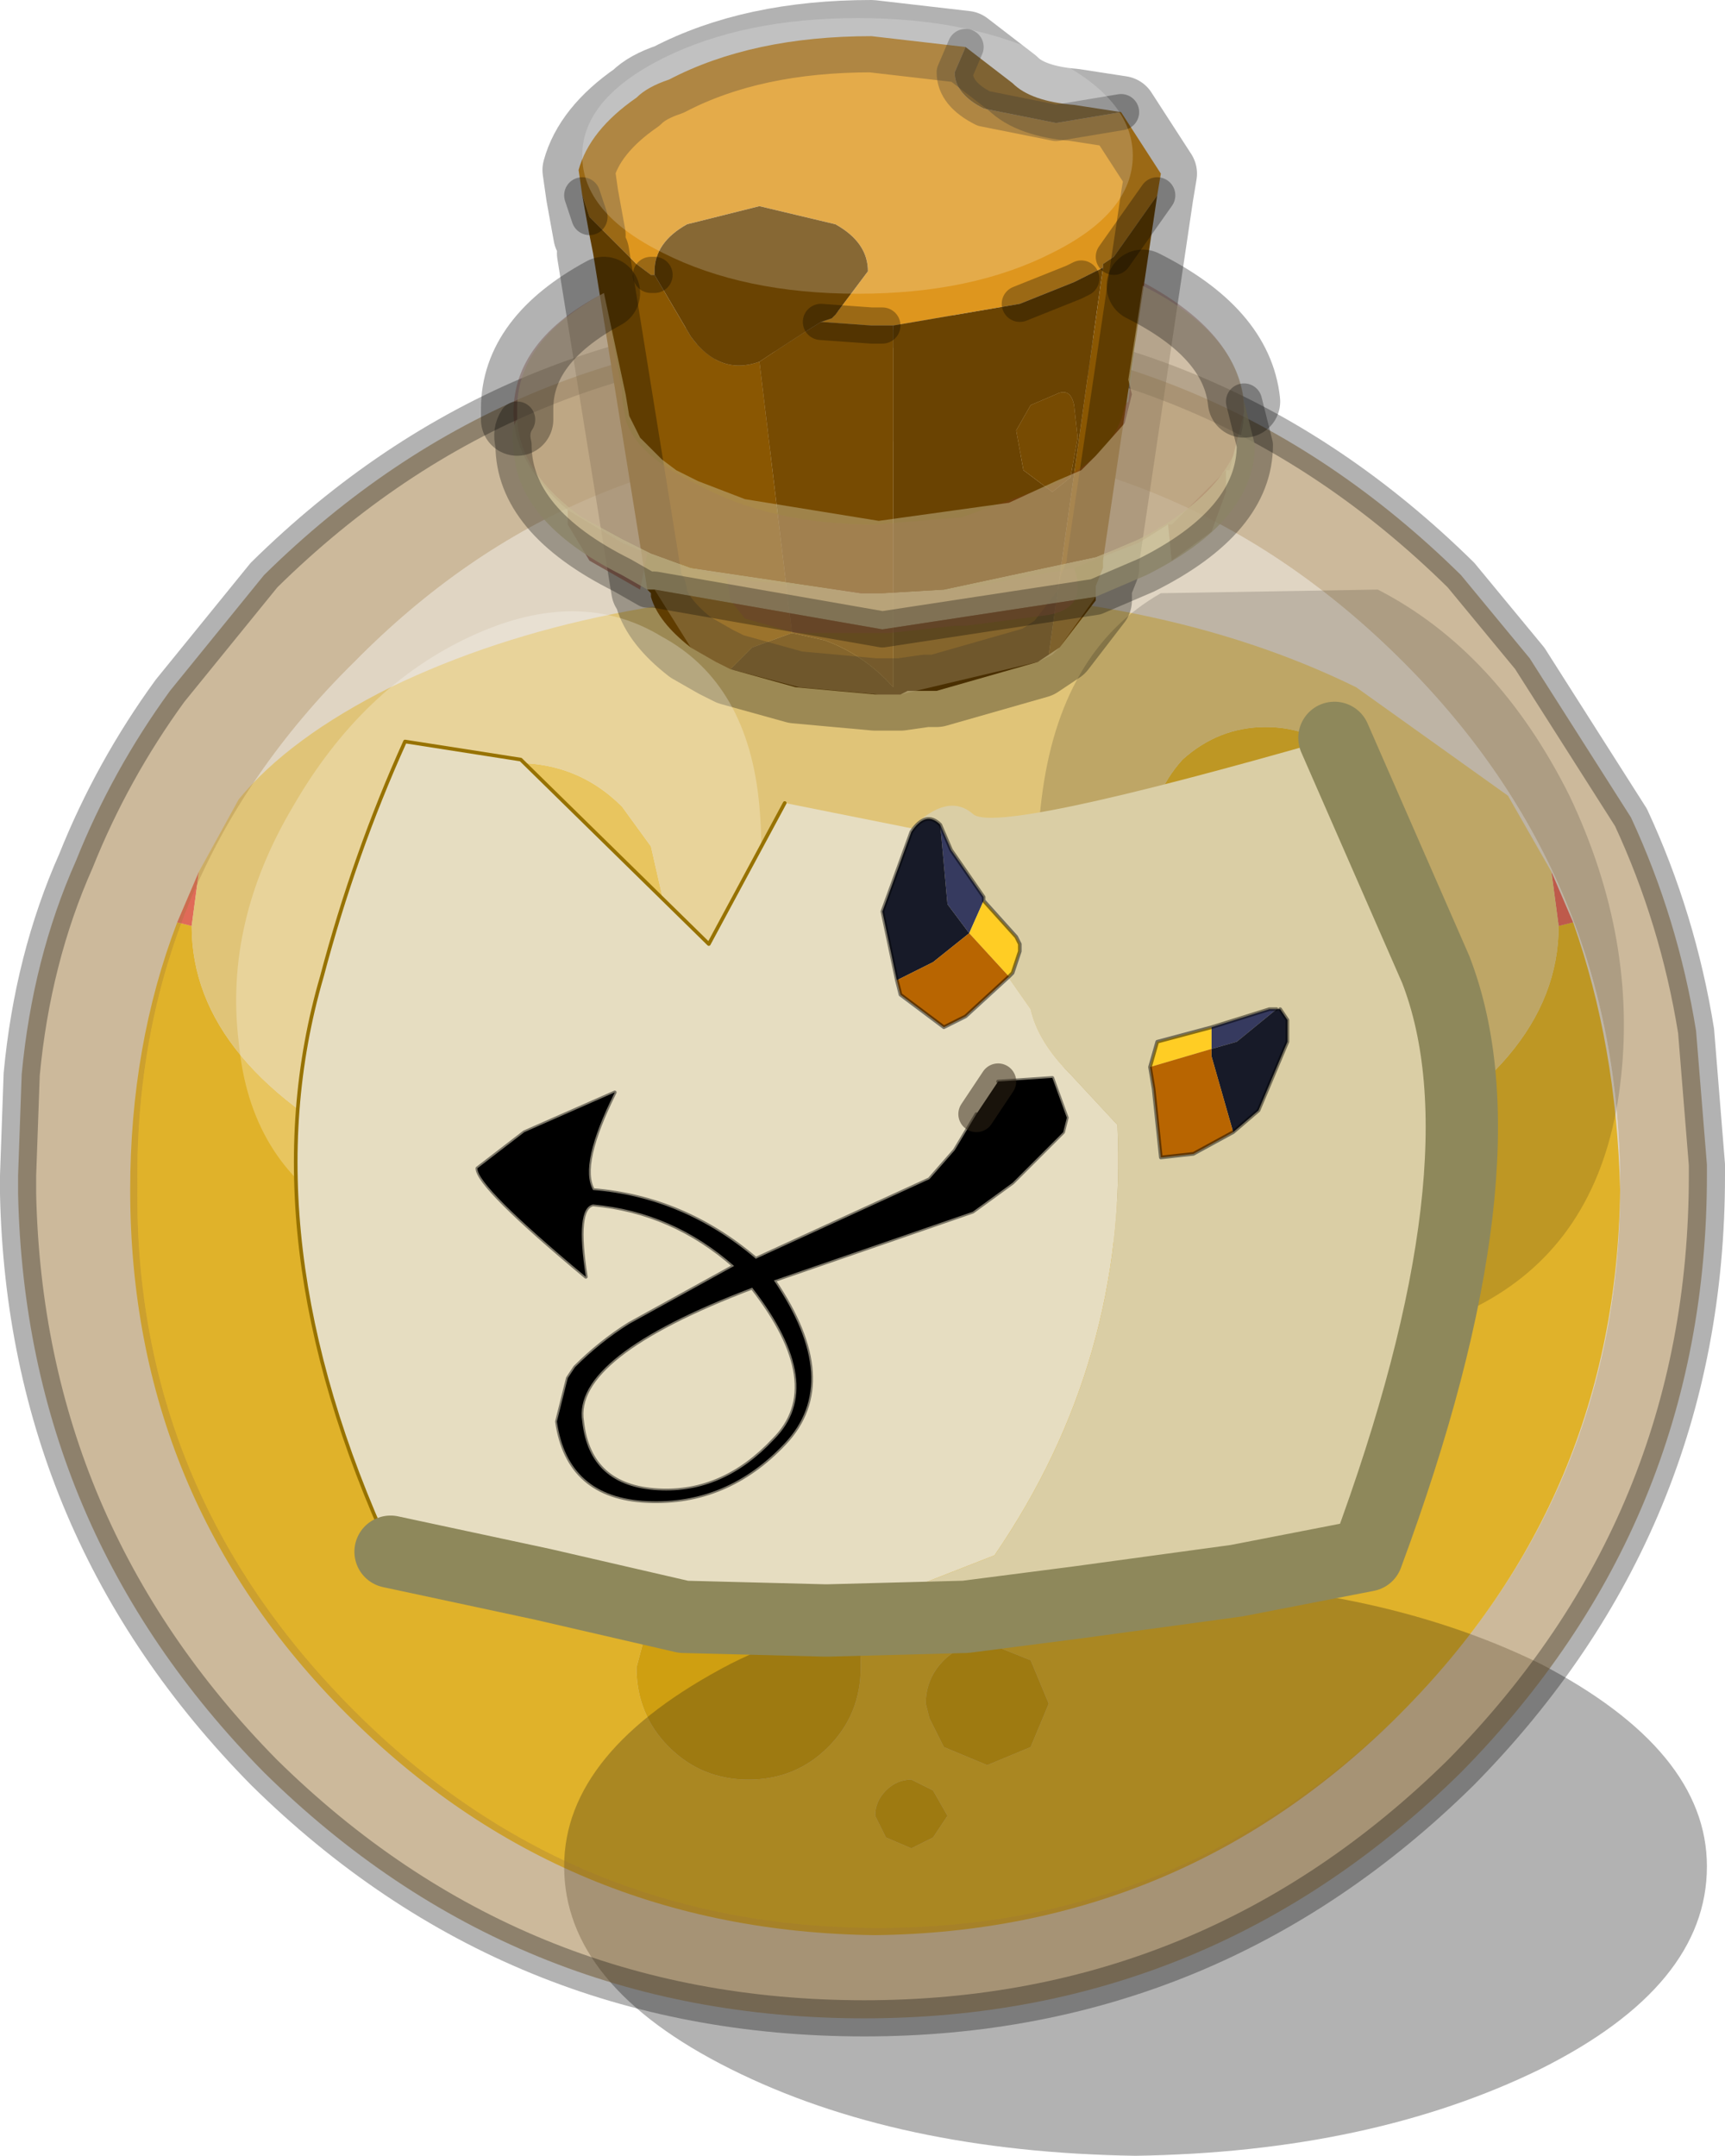 <?xml version="1.0"?>
<svg xmlns="http://www.w3.org/2000/svg" xmlns:xlink="http://www.w3.org/1999/xlink" width="23.85px" height="29.8px"><g transform="matrix(1, 0, 0, 1, -263.55, -184.95)"><use xlink:href="#object-0" width="23.85" height="29.8" transform="matrix(1, 0, 0, 1, 263.55, 184.95)"/><use xlink:href="#object-1" width="43.25" height="21.65" transform="matrix(0.176, 0, 0, 0.176, 271.6, 185.2)" filter="url(#filter-object-1)" style="mix-blend-mode: hard-light"/><use xlink:href="#object-3" width="19.2" height="19.45" transform="matrix(1, 0, 0, 1, 266.8, 188.4)"/></g><defs><g transform="matrix(1, 0, 0, 1, -263.55, -184.95)" id="object-0"><path fill-rule="evenodd" fill="#ffcd24" stroke="none" d="M285.3 197.7Q285.9 199.4 285.95 201.4Q285.9 205.65 282.9 208.65Q279.9 211.65 275.65 211.7Q271.35 211.65 268.35 208.65Q265.35 205.65 265.35 201.4Q265.35 199.4 266 197.7L266.2 197.75Q266.2 199.7 268.95 201.05Q271.75 202.4 275.65 202.4Q279.55 202.4 282.3 201.05Q285.1 199.7 285.1 197.75L285.3 197.7M272.55 196.65L272.8 197.75Q272.8 198.45 272.35 198.85L272.1 199L270.45 199.25L268.9 199Q268.3 198.65 268.3 197.75Q268.3 196.8 268.95 196.1Q269.6 195.45 270.55 195.5Q271.5 195.45 272.15 196.1L272.55 196.65M279.9 195.45Q280.4 195 281.05 195Q281.7 195 282.2 195.45Q282.65 195.95 282.65 196.6Q282.65 197.3 282.15 197.5L281 197.7L280.2 197.6L279.9 197.5Q279.55 197.35 279.5 196.9L279.45 196.6Q279.45 195.95 279.9 195.45M272.55 207.25L272.35 208Q272.35 208.65 272.8 209.1Q273.25 209.55 273.9 209.55Q274.55 209.55 275 209.1Q275.45 208.65 275.45 208L275.45 207.95Q275.45 207.35 275 206.9Q274.55 206.45 273.9 206.45Q273.25 206.45 272.8 206.9L272.6 207.2L272.55 207.15L272.55 207.25M276.45 209.7L276.15 209.55Q275.95 209.55 275.8 209.7Q275.65 209.85 275.65 210.05L275.8 210.35L276.15 210.5L276.45 210.35L276.65 210.05L276.45 209.7M276.4 208.7L276.6 209.1L277.2 209.35L277.8 209.1L278.05 208.5L277.8 207.9L277.3 207.7L277.2 207.7Q276.85 207.65 276.6 207.9Q276.35 208.15 276.35 208.5L276.4 208.7"/><path fill-rule="evenodd" fill="#ff6666" stroke="none" d="M285.3 197.7L285.1 197.75L285 197L285.3 197.7M266.2 197.75L266 197.7L266.3 197L266.2 197.75"/><path fill-rule="evenodd" fill="#ffe793" stroke="none" d="M285.1 197.75Q285.1 199.7 282.3 201.05Q279.55 202.4 275.65 202.4Q271.75 202.4 268.95 201.05Q266.2 199.7 266.2 197.75L266.3 197L266.85 196Q267.55 195.15 268.95 194.45Q271.75 193.1 275.65 193.1Q279.55 193.1 282.3 194.45L284.4 195.95L285 197L285.1 197.75M272.55 196.65L272.15 196.1Q271.5 195.45 270.55 195.5Q269.6 195.45 268.95 196.1Q268.3 196.8 268.3 197.75Q268.3 198.65 268.9 199L270.45 199.25L272.1 199L272.35 198.85Q272.8 198.45 272.8 197.75L272.55 196.65M279.9 195.45Q279.45 195.95 279.45 196.6L279.5 196.9Q279.55 197.35 279.9 197.5L280.2 197.6L281 197.7L282.15 197.5Q282.65 197.3 282.65 196.6Q282.65 195.95 282.2 195.45Q281.7 195 281.05 195Q280.4 195 279.9 195.45"/><path fill-rule="evenodd" fill="#e6b100" stroke="none" d="M272.6 207.2L272.8 206.9Q273.25 206.45 273.9 206.45Q274.55 206.45 275 206.9Q275.45 207.35 275.45 207.95L275.45 208Q275.45 208.65 275 209.1Q274.55 209.55 273.9 209.55Q273.25 209.55 272.8 209.1Q272.35 208.65 272.35 208L272.55 207.25L272.6 207.2M276.45 209.7L276.65 210.05L276.45 210.35L276.15 210.5L275.8 210.35L275.65 210.05Q275.65 209.85 275.8 209.7Q275.95 209.55 276.15 209.55L276.45 209.7M276.4 208.7L276.35 208.5Q276.35 208.15 276.6 207.9Q276.85 207.65 277.2 207.7L277.3 207.7L277.8 207.9L278.05 208.5L277.8 209.1L277.2 209.35L276.6 209.1L276.4 208.7"/><path fill-rule="evenodd" fill="#000000" fill-opacity="0.302" stroke="none" d="M287.15 210.75Q287.15 212.4 284.85 213.55Q282.5 214.7 279.25 214.75Q275.95 214.7 273.65 213.55Q271.35 212.4 271.35 210.75Q271.35 209.15 273.65 207.95Q275.95 206.8 279.25 206.8Q282.5 206.8 284.85 207.95Q287.15 209.15 287.15 210.75"/><path fill-rule="evenodd" fill="#997539" fill-opacity="0.502" stroke="none" d="M284.7 194.05L286.1 196.25Q286.75 197.65 287 199.2L287.15 201.05L287.15 201.2Q287.15 206 283.75 209.45Q280.3 212.85 275.5 212.85Q270.65 212.85 267.2 209.45Q263.9 206.1 263.8 201.45L263.8 201.2L263.85 199.8Q264 198.2 264.6 196.85Q265.1 195.6 265.9 194.5L267.2 192.9Q270.65 189.5 275.5 189.5Q280.3 189.5 283.75 192.9L284.7 194.05M275.7 191.05Q271.45 191.05 268.45 194.1Q265.4 197.1 265.45 201.35Q265.4 205.55 268.45 208.6Q271.45 211.6 275.7 211.6Q279.9 211.6 282.95 208.6Q285.95 205.55 285.95 201.35Q285.95 197.1 282.95 194.1Q279.9 191.05 275.7 191.05"/><path fill-rule="evenodd" fill="#997539" fill-opacity="0.302" stroke="none" d="M275.7 191.05Q279.9 191.05 282.95 194.1Q285.95 197.1 285.95 201.35Q285.95 205.55 282.95 208.6Q279.9 211.6 275.7 211.6Q271.45 211.6 268.45 208.6Q265.4 205.55 265.45 201.35Q265.4 197.1 268.45 194.1Q271.45 191.05 275.7 191.05"/><path fill="none" stroke="#000000" stroke-opacity="0.302" stroke-width="0.5" stroke-linecap="round" stroke-linejoin="round" d="M284.7 194.05L283.75 192.9Q280.3 189.5 275.5 189.5Q270.65 189.5 267.2 192.9L265.9 194.5Q265.1 195.6 264.6 196.85Q264 198.2 263.85 199.8L263.8 201.2L263.8 201.45Q263.9 206.1 267.2 209.45Q270.65 212.85 275.5 212.85Q280.3 212.85 283.75 209.45Q287.15 206 287.15 201.2L287.15 201.05L287 199.2Q286.75 197.65 286.1 196.25L284.7 194.05"/><path fill-rule="evenodd" fill="#de961e" stroke="none" d="M279.6 187.35L279.55 187.65L278.95 188.5L278.8 188.6L278.8 188.65L278.5 188.8L278.4 188.85L277.65 189.15L275.9 189.45L275.75 189.45L275.6 189.45L274.9 189.4L275.05 189.35L275.1 189.3L275.55 188.7Q275.55 188.3 275.1 188.05L274.05 187.8L273.05 188.05Q272.6 188.3 272.6 188.7L272.6 188.75L272.55 188.75L272.35 188.6L271.7 187.95L271.6 187.65L271.55 187.3Q271.7 186.75 272.35 186.3Q272.5 186.15 272.8 186.05Q273.95 185.45 275.6 185.45L276.9 185.6L276.75 185.95Q276.75 186.25 277.15 186.45L278.15 186.65L279.05 186.5L279.6 187.35"/><path fill-rule="evenodd" fill="#8a5702" stroke="none" d="M279.55 187.65L278.8 192.7L278.8 192.8L278.7 193.05L278.7 193.25L278.2 193.9L278.05 194L278.8 188.65L278.8 188.6L278.95 188.5L279.55 187.65M273.65 194.2L273.45 194.1L273.1 193.9Q272.65 193.55 272.55 193.2L272.55 193.15L272.5 193.1L271.75 188.45L271.7 188.2L271.6 187.65L271.7 187.95L272.35 188.6L272.55 188.75L272.6 188.75L273.1 189.6Q273.5 190.15 274.05 189.95L274.5 193.7L273.95 193.9L273.65 194.2M276.9 185.6L277.55 186.1Q277.8 186.35 278.4 186.4L279.05 186.5L278.15 186.65L277.15 186.45Q276.75 186.25 276.75 185.95L276.9 185.6"/><path fill-rule="evenodd" fill="#6a4302" stroke="none" d="M278.05 194L277.9 194.1L276.5 194.5L276.35 194.5L276.1 194.5L276 194.55L275.9 194.55L275.75 194.55L275.65 194.55L274.55 194.45L273.65 194.2L273.95 193.9L274.5 193.7L274.95 193.8Q275.5 194 275.9 194.45L275.9 189.45L277.65 189.15L278.4 188.85L278.5 188.8L278.8 188.65L278.05 194M274.9 189.4Q274.5 189.65 274.05 189.95Q273.5 190.15 273.1 189.6L272.6 188.75L272.6 188.7Q272.6 188.3 273.05 188.05L274.05 187.8L275.1 188.05Q275.55 188.3 275.55 188.7L275.1 189.3L275.05 189.35L274.9 189.4M278.15 190.4L277.8 190.55L277.6 190.9L277.7 191.45L278.1 191.75L278.35 191.55L278.45 191L278.4 190.55Q278.35 190.3 278.15 190.4"/><path fill-rule="evenodd" fill="#774b02" stroke="none" d="M274.9 189.4L275.6 189.45L275.75 189.45L275.9 189.45L275.9 194.45Q275.5 194 274.95 193.8L274.5 193.7L274.05 189.95Q274.5 189.65 274.9 189.4M278.15 190.4Q278.35 190.3 278.4 190.55L278.45 191L278.35 191.55L278.1 191.75L277.7 191.45L277.6 190.9L277.8 190.55L278.15 190.4"/><path fill="none" stroke="#000000" stroke-opacity="0.302" stroke-width="1" stroke-linecap="round" stroke-linejoin="round" d="M279.6 187.35L279.55 187.65L278.8 192.7L278.8 192.8L278.7 193.05L278.7 193.25L278.2 193.9L278.05 194L277.9 194.1L276.5 194.5L276.35 194.5L276 194.55L275.9 194.55L275.75 194.55L275.65 194.55L274.55 194.45L273.65 194.2L273.45 194.1L273.1 193.9Q272.65 193.55 272.55 193.2L272.55 193.15M272.5 193.1L271.75 188.45M271.7 188.2L271.6 187.65L271.55 187.3Q271.7 186.75 272.35 186.3Q272.5 186.15 272.8 186.05Q273.95 185.45 275.6 185.45L276.9 185.6L277.55 186.1Q277.8 186.35 278.4 186.4L279.05 186.5L279.6 187.35"/><path fill="none" stroke="#000000" stroke-opacity="0.302" stroke-width="0.5" stroke-linecap="round" stroke-linejoin="round" d="M276.9 185.6L276.75 185.95Q276.75 186.25 277.15 186.45L278.15 186.65L279.05 186.5M275.75 189.45L275.6 189.45L274.9 189.4M278.5 188.8L278.4 188.85L277.65 189.15M271.7 187.95L271.6 187.65M272.6 188.75L272.55 188.75M279.55 187.65L278.95 188.5"/></g><g transform="matrix(1, 0, 0, 1, 0, 0)" id="object-1"><use xlink:href="#object-2" width="43.25" height="21.65" transform="matrix(1, 0, 0, 1, 0, 0)"/></g><g transform="matrix(1, 0, 0, 1, 0, 0)" id="object-2"><path fill-rule="evenodd" fill="#ffffff" fill-opacity="0.196" stroke="none" d="M36.9 3.15Q43.25 6.35 43.25 10.8Q43.25 15.3 36.9 18.45Q30.6 21.65 21.65 21.65Q12.7 21.65 6.35 18.45Q0 15.3 0 10.8Q0 6.35 6.35 3.15Q12.7 0 21.65 0Q30.6 0 36.9 3.15"/></g><g transform="matrix(1, 0, 0, 1, -266.8, -188.4)" id="object-3"><path fill-rule="evenodd" fill="#ffffff" fill-opacity="0.251" stroke="none" d="M266.85 199.35Q266.65 197.7 267.6 196.1Q268.55 194.45 270.05 193.75Q271.55 193.05 272.7 193.75Q273.9 194.4 274.05 196.1Q274.2 197.8 273.5 199.65Q272.8 201.5 271.15 202Q269.55 202.45 268.3 201.75Q267 201 266.85 199.35"/><path fill-rule="evenodd" fill="#000000" fill-opacity="0.153" stroke="none" d="M279.6 193.15L282.6 193.1Q284.25 193.95 285.25 195.95Q286.2 197.95 285.95 199.95Q285.7 201.95 284.25 202.85Q282.8 203.75 281 203.2Q279.15 202.6 278.45 200.35Q277.7 198.05 277.95 196Q278.2 193.95 279.6 193.15"/><path fill-rule="evenodd" fill="#813925" fill-opacity="0.502" stroke="none" d="M280.5 191.45L280.5 191.75L280.3 192.3L279.75 192.7L279.7 192.2L279.75 192.2L280.5 191.45M278.4 192.8Q278.6 193.35 278.05 193.45L276.9 193.6L276.75 193.6L275.85 193.7L274.55 193.7L273.85 193.5L273.65 193.25L273.6 192.95L275.7 193.15L276.8 193.1L278.4 192.8M272.5 192.6L272.4 193.1L271.7 192.7L271.4 192.2L271.4 192L272.15 192.45L272.5 192.6"/><path fill-rule="evenodd" fill="#813a26" fill-opacity="0.302" stroke="none" d="M279.7 192.2L279.3 192.45L278.4 192.8L276.8 193.1L275.7 193.15L273.6 192.95L273.45 192.9L272.5 192.6L272.15 192.45L271.4 192Q270.65 191.35 270.65 190.65Q270.65 189.65 271.9 189L272.15 190.35L272.15 190.45L272.2 190.75Q272.35 191.25 273.2 191.65Q274.2 192.2 275.65 192.2L276.85 192.1L278.1 191.65Q279 191.2 279.1 190.55L279.15 190.5L279.35 188.85Q280.75 189.6 280.75 190.65L280.55 191.45L280.5 191.45L279.75 192.2L279.7 192.2"/><path fill-rule="evenodd" fill="#c7bb92" fill-opacity="0.502" stroke="none" d="M271.9 189L272.2 190.4L272.25 190.7L272.4 191L272.7 191.3L272.9 191.45L273.2 191.6L273.85 191.85L275.7 192.15L277.5 191.9L278.15 191.6L278.5 191.45L278.7 191.25L279.1 190.8L279.15 190.6L279.2 190.4L279.15 190.2L279.35 188.9Q280.65 189.55 280.75 190.5L280.75 190.6Q280.75 191.65 279.3 192.4L278.95 192.55L278.7 192.65L276.6 193.1L275.75 193.15L275.45 193.15L273.1 192.8L272.55 192.6L272.35 192.5L272.15 192.4L271.6 192.1Q270.75 191.5 270.7 190.75L270.7 190.6Q270.7 189.65 271.9 189"/><path fill-rule="evenodd" fill="#c7bb92" fill-opacity="0.8" stroke="none" d="M280.75 190.5L280.9 191.1Q280.9 192.15 279.4 192.9L278.7 193.2L275.75 193.65L272.6 193.1L272.5 193.1L272.15 192.9Q270.65 192.15 270.65 191.1Q270.6 190.9 270.7 190.75Q270.75 191.5 271.6 192.1L272.15 192.4L272.35 192.5L272.55 192.6L273.1 192.8L275.45 193.15L275.75 193.15L276.6 193.1L278.7 192.65L278.95 192.55L279.3 192.4Q280.75 191.65 280.75 190.6L280.75 190.5"/><path fill-rule="evenodd" fill="#c4b58f" fill-opacity="0.302" stroke="none" d="M278.7 193.2L278.2 193.9L278.1 194L277.9 194.1L276 194.55L275.9 194.55L275.75 194.55L275.7 194.55L274.6 194.45L273.65 194.2L273.45 194.1L273.1 193.9L272.6 193.1L275.75 193.65L278.7 193.2"/><path fill="none" stroke="#000000" stroke-opacity="0.302" stroke-width="1" stroke-linecap="round" stroke-linejoin="round" d="M279.35 188.9Q280.65 189.55 280.75 190.5M270.7 190.75L270.7 190.6Q270.7 189.65 271.9 189"/><path fill="none" stroke="#000000" stroke-opacity="0.302" stroke-width="0.5" stroke-linecap="round" stroke-linejoin="round" d="M280.75 190.5L280.9 191.1Q280.9 192.15 279.4 192.9L278.7 193.2L275.75 193.65L272.6 193.1L272.5 193.1L272.15 192.9Q270.65 192.15 270.65 191.1Q270.6 190.9 270.7 190.75"/><path fill-rule="evenodd" fill="#e6ddc1" stroke="none" d="M276.15 196.4L277.2 197.85L277.45 198.4L277.8 198.9Q277.9 199.35 278.35 199.8L279 200.5Q279.15 203.75 277.3 206.45L275 207.35L274.95 207.35L273 207.3L271.05 206.85L268.95 206.4Q266.95 202.05 268 198.45Q268.45 196.75 269.15 195.2L270.75 195.45L273.35 198L274.4 196.05L276.15 196.4"/><path fill-rule="evenodd" fill="#dacea5" stroke="none" d="M275 207.35L277.3 206.45Q279.15 203.75 279 200.5L278.35 199.8Q277.9 199.35 277.8 198.9L277.45 198.4L277.2 197.85L276.15 196.4Q276.65 195.9 277 196.2Q277.3 196.5 282 195.15L283.4 198.35Q284.45 201.05 282.45 206.45L280.65 206.8L278.45 207.1L276.9 207.3L275 207.35"/><path fill-rule="evenodd" fill="#c5c1a5" stroke="none" d="M274.95 207.35L275 207.35L274.95 207.35"/><path fill-rule="evenodd" fill="#cecbb3" stroke="none" d="M275 207.35L274.95 207.35L275 207.35"/><path fill="none" stroke="#977200" stroke-width="0.05" stroke-linecap="round" stroke-linejoin="round" d="M274.4 196.05L273.35 198L270.75 195.45L269.15 195.2Q268.45 196.75 268 198.45Q266.95 202.05 268.95 206.4"/><path fill="none" stroke="#8e885b" stroke-width="1" stroke-linecap="round" stroke-linejoin="round" d="M268.95 206.4L271.05 206.85L273 207.3L274.95 207.35L275 207.35L276.9 207.3L278.45 207.1L280.65 206.8L282.45 206.45Q284.45 201.05 283.4 198.35L282 195.15"/><path fill-rule="evenodd" fill="#000000" stroke="none" d="M277.35 199.9L278.1 199.85L278.3 200.4L278.25 200.6L277.55 201.3L277 201.7L274.25 202.65Q275.2 204.05 274.4 204.9Q273.6 205.75 272.5 205.7Q271.4 205.65 271.25 204.6L271.4 204L271.5 203.85Q271.85 203.5 272.25 203.25L273.7 202.45Q272.85 201.7 271.75 201.6Q271.5 201.65 271.65 202.6Q270.15 201.35 270.15 201.1L270.8 200.6L272.05 200.05Q271.55 201.05 271.75 201.4Q273 201.5 274 202.35L276.4 201.25L276.75 200.85L277.05 200.35L277.35 199.9M273.7 202.45L274 202.35L273.7 202.45M274.25 202.65L274 202.75L273.95 202.75L274 202.75L274.25 202.65M273.95 202.75Q271.45 203.7 271.6 204.6Q271.7 205.5 272.65 205.55Q273.55 205.6 274.25 204.85Q275 204.1 273.95 202.75"/><path fill="none" stroke="#000000" stroke-opacity="0.471" stroke-width="0.05" stroke-linecap="round" stroke-linejoin="round" d="M277.35 199.9L278.1 199.85L278.3 200.4L278.25 200.6L277.55 201.3L277 201.7L274.25 202.65Q275.2 204.05 274.4 204.9Q273.6 205.75 272.5 205.7Q271.4 205.65 271.25 204.6L271.4 204L271.5 203.85Q271.85 203.5 272.25 203.25L273.7 202.45Q272.85 201.7 271.75 201.6Q271.5 201.65 271.65 202.6Q270.15 201.35 270.15 201.1L270.8 200.6L272.05 200.05Q271.55 201.05 271.75 201.4Q273 201.5 274 202.35L276.4 201.25L276.75 200.85L277.05 200.35M274 202.35L273.7 202.45M273.95 202.75L274 202.75L274.25 202.65M273.95 202.75Q275 204.1 274.25 204.85Q273.55 205.6 272.65 205.55Q271.7 205.5 271.6 204.6Q271.45 203.7 273.95 202.75"/><path fill="none" stroke="#312617" stroke-opacity="0.514" stroke-width="0.5" stroke-linecap="round" stroke-linejoin="round" d="M277.05 200.35L277.35 199.9"/><path fill-rule="evenodd" fill="#363a5f" stroke="none" d="M280.3 199.15L281.1 198.9L281.2 198.9L280.65 199.35L280.3 199.45L280.3 199.15"/><path fill-rule="evenodd" fill="#ffcd24" stroke="none" d="M280.3 199.15L280.3 199.45L279.45 199.7L279.55 199.35L280.3 199.15"/><path fill-rule="evenodd" fill="#171a28" stroke="none" d="M280.3 199.45L280.65 199.35L281.2 198.9L281.25 198.9L281.35 199.05L281.35 199.35L280.95 200.3L280.6 200.6L280.3 199.55L280.3 199.45"/><path fill-rule="evenodd" fill="#b86501" stroke="none" d="M280.6 200.6L280.05 200.9L279.6 200.95L279.5 200L279.45 199.7L280.3 199.45L280.3 199.55L280.6 200.6"/><path fill="none" stroke="#000000" stroke-opacity="0.471" stroke-width="0.05" stroke-linecap="round" stroke-linejoin="round" d="M281.2 198.9L281.1 198.9L280.3 199.15L279.55 199.35L279.45 199.7L279.5 200L279.6 200.95L280.05 200.9L280.6 200.6L280.95 200.3L281.35 199.35L281.35 199.05L281.25 198.9"/><path fill-rule="evenodd" fill="#363a5f" stroke="none" d="M276.95 197.85L276.65 197.45L276.55 196.35L276.7 196.7L277.15 197.35L277.15 197.4L276.95 197.85"/><path fill-rule="evenodd" fill="#171a28" stroke="none" d="M276.55 196.35L276.65 197.45L276.95 197.85L276.45 198.25L275.95 198.5L275.75 197.55L276.15 196.45Q276.35 196.15 276.55 196.35"/><path fill-rule="evenodd" fill="#ffcd24" stroke="none" d="M276.95 197.85L277.15 197.4L277.6 197.9L277.65 198L277.65 198.1L277.55 198.4L277.5 198.45L276.95 197.85"/><path fill-rule="evenodd" fill="#b86501" stroke="none" d="M275.95 198.5L276.45 198.25L276.95 197.85L277.5 198.45L276.9 199L276.6 199.15L276 198.7L275.95 198.5"/><path fill="none" stroke="#000000" stroke-opacity="0.471" stroke-width="0.05" stroke-linecap="round" stroke-linejoin="round" d="M277.15 197.4L277.15 197.35L276.7 196.7L276.55 196.35Q276.35 196.15 276.15 196.45L275.75 197.55L275.95 198.5L276 198.7L276.6 199.15L276.9 199L277.5 198.45L277.55 198.4L277.65 198.1L277.65 198L277.6 197.9L277.15 197.4"/></g></defs><filter id="filter-object-1" filterUnits="userSpaceOnUse"><feConvolveMatrix in="SourceGraphic" result="filter1" id="filter1" order="7 7" divisor="49" kernelMatrix="1 1 1 1 1 1 1 1 1 1 1 1 1 1 1 1 1 1 1 1 1 1 1 1 1 1 1 1 1 1 1 1 1 1 1 1 1 1 1 1 1 1 1 1 1 1 1 1 1"/></filter></svg>
